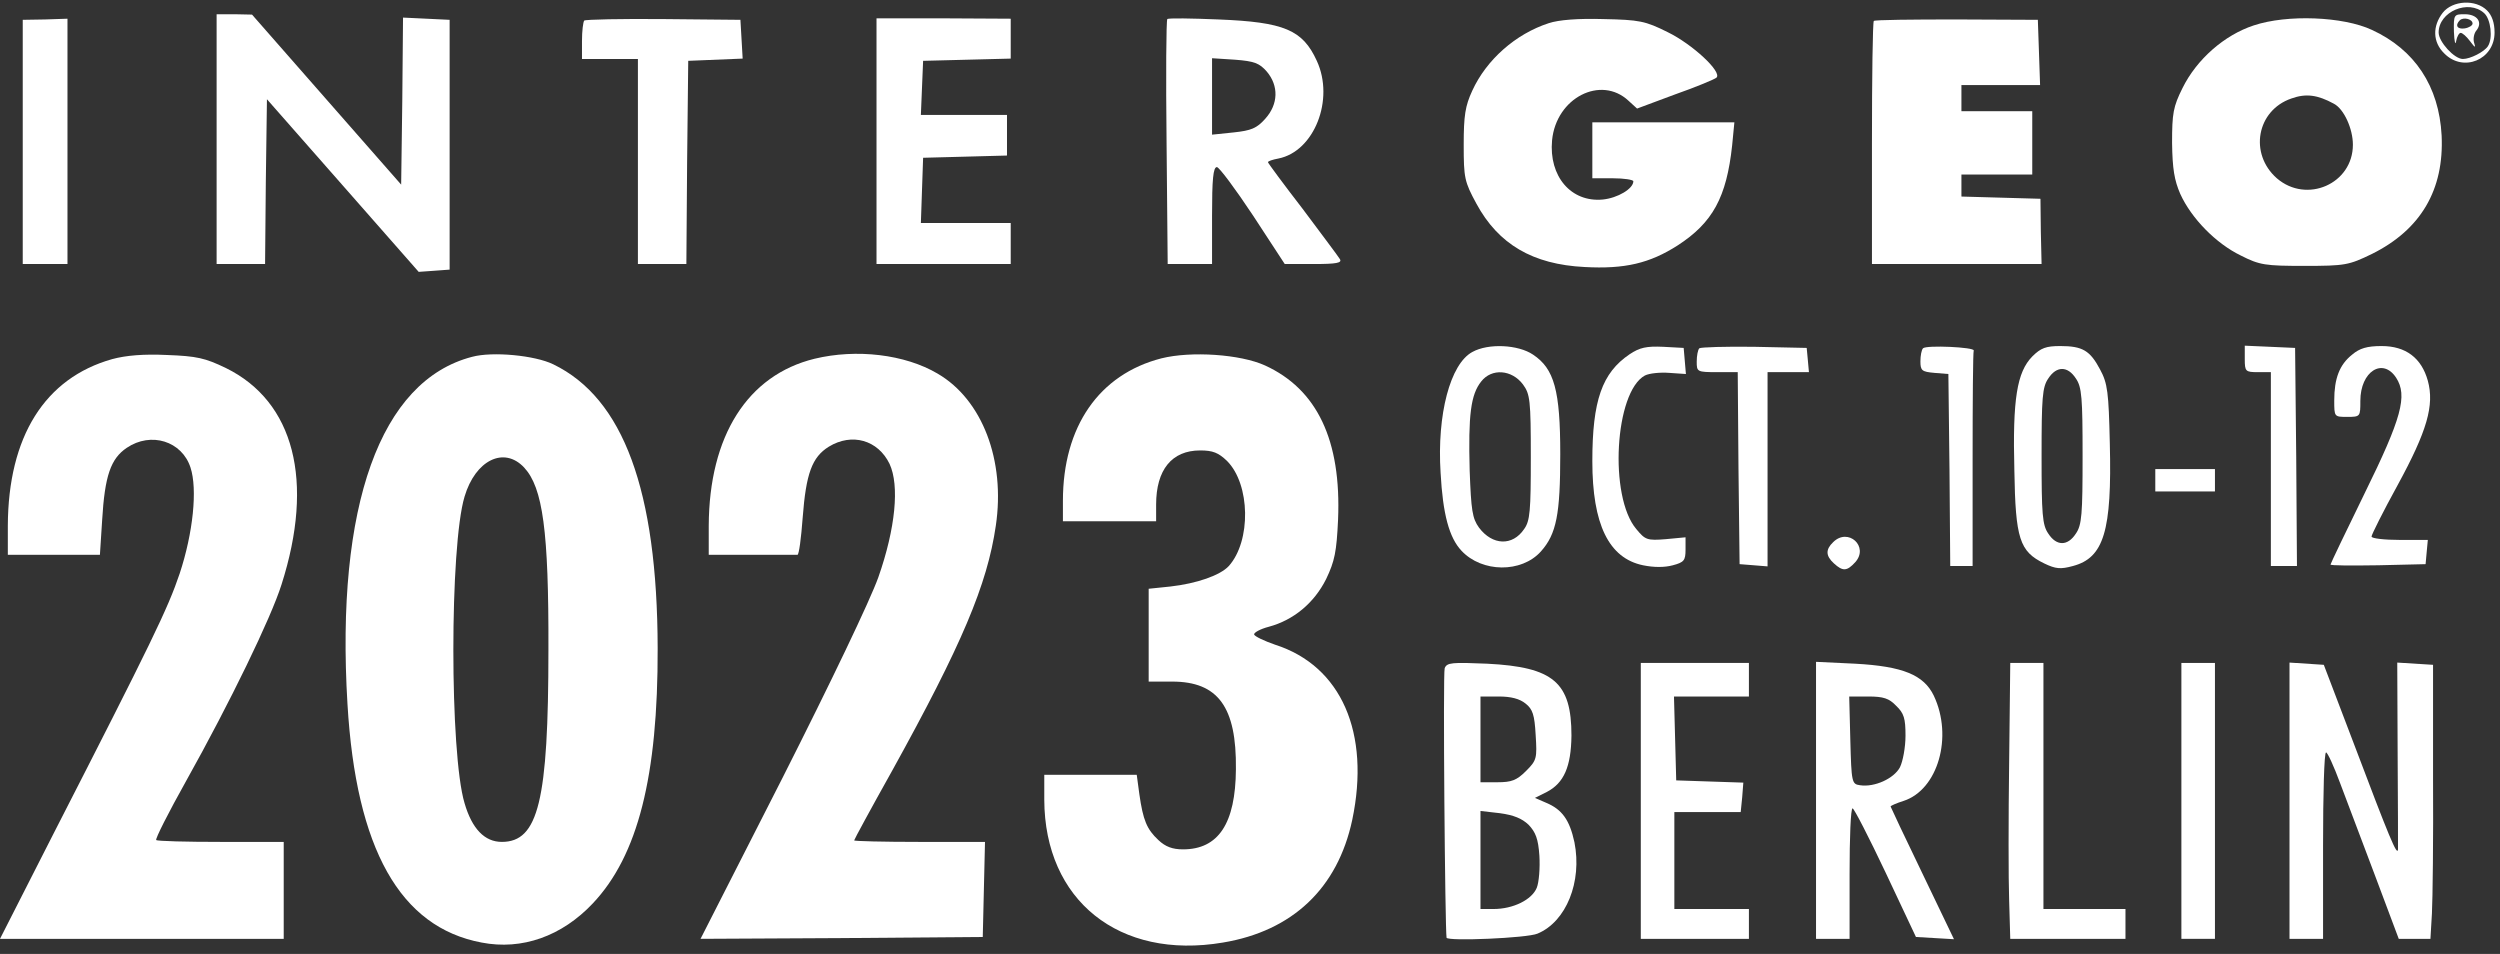 <svg width="228" height="87" viewBox="0 0 228 87" fill="none" xmlns="http://www.w3.org/2000/svg">
<rect x="0" y="0" width="228" height="87" fill="#333333" stroke="none"/>
<g id="Group">
<path id="Vector" d="M222.778 1.162C221.826 2.386 221.86 3.849 222.914 4.869C224.648 6.637 227.504 5.447 227.504 2.964C227.504 2.08 227.266 1.4 226.824 0.958C225.77 -0.096 223.662 0.04 222.778 1.162ZM226.552 1.196C227.164 1.74 227.368 3.508 226.892 4.223C226.552 4.733 225.294 5.379 224.614 5.379C223.832 5.379 222.404 3.814 222.404 2.964C222.404 1.06 225.124 -0.096 226.552 1.196Z" fill="white"/>
<path id="Vector_2" d="M223.798 2.896C223.832 3.814 223.934 4.188 224.002 3.746C224.07 3.338 224.274 2.998 224.41 2.998C224.58 2.998 224.954 3.338 225.26 3.746C225.736 4.392 225.804 4.392 225.634 3.882C225.532 3.542 225.634 3.032 225.838 2.794C226.45 2.046 225.94 1.298 224.784 1.298C223.798 1.298 223.764 1.332 223.798 2.896ZM225.498 2.148C225.498 2.318 225.192 2.522 224.784 2.59C224.104 2.692 223.866 2.318 224.342 1.842C224.682 1.536 225.498 1.74 225.498 2.148Z" fill="white"/>
<path id="Vector_3" d="M19.755 12.689V24.079H21.965H24.175L24.243 16.565L24.345 9.051L31.281 16.939L38.184 24.794L39.612 24.692L41.006 24.589V13.199V1.808L38.898 1.706L36.756 1.604L36.688 9.221L36.586 16.837L29.785 9.085L22.985 1.332L21.387 1.298H19.755V12.689Z" fill="white"/>
<path id="Vector_4" d="M2.074 12.927V24.079H4.114H6.154V12.893V1.706L4.114 1.774L2.074 1.808V12.927Z" fill="white"/>
<path id="Vector_5" d="M53.281 1.876C53.179 2.012 53.077 2.828 53.077 3.746V5.378H55.627H58.177V14.729V24.079H60.387H62.597L62.665 14.797L62.767 5.548L65.249 5.446L67.731 5.344L67.629 3.576L67.527 1.808L60.523 1.74C56.647 1.706 53.417 1.774 53.281 1.876Z" fill="white"/>
<path id="Vector_6" d="M79.938 12.859V24.079H86.058H92.178V22.209V20.339H88.098H83.984L84.086 17.347L84.188 14.389L88.03 14.287L91.838 14.185V12.349V10.479H87.928H83.984L84.086 7.996L84.188 5.548L88.2 5.446L92.178 5.344V3.542V1.706L86.058 1.672H79.938V12.859Z" fill="white"/>
<path id="Vector_7" d="M106.459 1.74C106.357 1.842 106.323 6.908 106.391 12.995L106.493 24.079H108.499H110.539V19.659C110.539 16.361 110.641 15.239 110.981 15.239C111.185 15.239 112.681 17.245 114.279 19.659L117.169 24.079H119.821C121.896 24.079 122.406 23.977 122.202 23.637C122.066 23.399 120.501 21.325 118.801 19.047C117.067 16.803 115.639 14.865 115.639 14.797C115.639 14.695 116.047 14.559 116.591 14.457C119.855 13.811 121.726 9.084 120.093 5.548C118.801 2.726 117.135 2.012 111.117 1.774C108.635 1.672 106.561 1.638 106.459 1.74ZM115.537 6.534C116.625 7.826 116.591 9.492 115.401 10.819C114.619 11.703 114.109 11.907 112.511 12.077L110.539 12.281V8.778V5.31L112.647 5.446C114.381 5.582 114.857 5.752 115.537 6.534Z" fill="white"/>
<path id="Vector_8" d="M141.243 2.114C138.216 3.1 135.564 5.447 134.272 8.269C133.626 9.663 133.49 10.547 133.49 13.199C133.49 16.225 133.558 16.565 134.646 18.571C136.652 22.277 139.781 24.113 144.507 24.351C148.179 24.555 150.457 24.011 153.007 22.379C156.203 20.305 157.461 17.993 157.971 13.267L158.175 11.159H151.681H145.221V13.709V16.259H147.091C148.111 16.259 148.961 16.395 148.961 16.531C148.961 17.211 147.533 18.061 146.173 18.197C143.283 18.469 141.243 16.089 141.549 12.791C141.923 8.915 146.003 6.841 148.519 9.187L149.301 9.901L152.769 8.609C154.707 7.929 156.407 7.215 156.543 7.079C157.087 6.569 154.333 4.019 152.089 2.93C150.049 1.91 149.505 1.808 146.241 1.74C143.929 1.672 142.161 1.808 141.243 2.114Z" fill="white"/>
<path id="Vector_9" d="M170.892 1.91C170.79 2.012 170.722 7.044 170.722 13.097V24.079H178.474H186.192L186.124 21.121L186.09 18.129L182.486 18.027L178.882 17.925V16.939V15.919H182.112H185.342V13.029V10.139H182.112H178.882V8.948V7.758H182.452H186.056L185.954 4.766L185.852 1.808L178.474 1.774C174.394 1.774 170.994 1.808 170.892 1.91Z" fill="white"/>
<path id="Vector_10" d="M205.539 2.318C202.853 3.202 200.337 5.412 199.045 8.031C198.195 9.731 198.093 10.343 198.093 13.029C198.127 15.409 198.297 16.429 198.841 17.687C199.861 19.931 202.105 22.209 204.349 23.297C206.083 24.181 206.593 24.249 210.163 24.249C213.903 24.249 214.209 24.181 216.318 23.161C220.772 20.951 222.914 17.313 222.676 12.349C222.438 7.861 220.228 4.528 216.318 2.726C213.699 1.502 208.599 1.298 205.539 2.318ZM212.849 9.459C213.767 9.935 214.584 11.737 214.584 13.199C214.584 16.769 210.367 18.605 207.647 16.259C205.097 14.015 205.811 10.071 208.973 8.983C210.299 8.507 211.353 8.643 212.849 9.459Z" fill="white"/>
<path id="Vector_11" d="M134.272 32.104C132.266 33.192 131.042 37.782 131.382 43.12C131.586 46.894 132.164 49.036 133.286 50.226C135.156 52.233 138.76 52.267 140.528 50.294C141.956 48.696 142.296 46.894 142.296 41.42C142.296 35.606 141.752 33.634 139.814 32.342C138.454 31.424 135.734 31.288 134.272 32.104ZM138.896 35.062C139.542 35.946 139.61 36.49 139.61 41.692C139.61 46.588 139.542 47.506 138.998 48.254C137.944 49.818 136.108 49.75 134.884 48.118C134.272 47.268 134.17 46.554 134.034 42.916C133.898 37.816 134.136 35.98 135.088 34.79C136.04 33.566 137.876 33.702 138.896 35.062Z" fill="white"/>
<path id="Vector_12" d="M148.621 32.308C146.105 34.008 145.221 36.524 145.221 42.066C145.221 47.812 146.717 50.907 149.845 51.553C150.831 51.757 151.817 51.757 152.565 51.553C153.585 51.281 153.721 51.111 153.721 50.124V49.002L151.919 49.172C150.219 49.309 150.049 49.24 149.233 48.254C146.717 45.296 147.261 35.742 150.015 34.246C150.423 34.042 151.409 33.94 152.259 34.008L153.755 34.11L153.653 32.92L153.551 31.73L151.681 31.628C150.151 31.56 149.539 31.696 148.621 32.308Z" fill="white"/>
<path id="Vector_13" d="M154.979 31.764C154.843 31.9 154.741 32.444 154.741 32.988C154.741 33.906 154.775 33.94 156.611 33.94H158.481L158.549 42.678L158.651 51.45L159.943 51.553L161.201 51.654V42.814V33.94H163.105H164.975L164.873 32.818L164.771 31.73L159.977 31.628C157.359 31.594 155.115 31.662 154.979 31.764Z" fill="white"/>
<path id="Vector_14" d="M175.38 31.764C175.244 31.899 175.142 32.444 175.142 32.953C175.142 33.804 175.278 33.906 176.434 34.008L177.692 34.11L177.794 42.848L177.862 51.62H178.882H179.902V41.93C179.902 36.592 179.936 32.138 180.004 31.968C180.106 31.662 175.686 31.457 175.38 31.764Z" fill="white"/>
<path id="Vector_15" d="M185.342 32.512C183.948 33.94 183.54 36.388 183.71 42.916C183.812 49.139 184.186 50.294 186.43 51.383C187.484 51.893 187.926 51.927 189.048 51.621C191.87 50.873 192.619 48.424 192.415 40.434C192.313 35.776 192.211 34.96 191.53 33.702C190.612 31.968 189.932 31.56 187.892 31.56C186.6 31.56 186.124 31.73 185.342 32.512ZM189.32 34.518C189.864 35.3 189.932 36.286 189.932 41.59C189.932 46.894 189.864 47.88 189.32 48.662C188.572 49.819 187.552 49.819 186.804 48.662C186.26 47.88 186.192 46.894 186.192 41.59C186.192 36.286 186.26 35.3 186.804 34.518C187.552 33.362 188.572 33.362 189.32 34.518Z" fill="white"/>
<path id="Vector_16" d="M204.723 32.749C204.723 33.872 204.791 33.94 205.913 33.94H207.103V42.78V51.62H208.293H209.483L209.415 41.658L209.313 31.73L207.035 31.628L204.723 31.526V32.749Z" fill="white"/>
<path id="Vector_17" d="M214.516 32.342C213.359 33.26 212.883 34.518 212.883 36.524C212.883 38.02 212.883 38.02 214.074 38.02C215.264 38.02 215.264 37.986 215.264 36.558C215.264 33.872 217.304 32.58 218.528 34.45C219.582 36.082 219.038 38.122 215.638 45.024C213.938 48.492 212.543 51.417 212.543 51.485C212.543 51.587 214.482 51.587 216.896 51.553L221.214 51.451L221.316 50.329L221.418 49.241H218.868C217.44 49.241 216.284 49.105 216.284 48.934C216.284 48.764 217.338 46.656 218.664 44.242C221.35 39.312 222.03 36.966 221.418 34.722C220.84 32.648 219.412 31.56 217.202 31.56C215.876 31.56 215.196 31.764 214.516 32.342Z" fill="white"/>
<path id="Vector_18" d="M10.235 32.75C4.08 34.484 0.748 39.822 0.714 47.948V50.6H4.93H9.112L9.316 47.438C9.554 43.392 10.098 41.828 11.56 40.842C13.771 39.346 16.593 40.23 17.375 42.644C18.021 44.616 17.613 48.594 16.389 52.301C15.301 55.531 13.805 58.591 4.896 76L0 85.622H12.955H25.875V81.202V76.782H20.163C17.001 76.782 14.349 76.714 14.247 76.612C14.145 76.51 15.369 74.096 16.967 71.239C20.979 64.065 24.719 56.347 25.671 53.321C28.697 43.868 26.827 36.626 20.605 33.566C18.701 32.648 17.953 32.478 15.233 32.376C13.125 32.274 11.492 32.41 10.235 32.75Z" fill="white"/>
<path id="Vector_19" d="M43.046 32.545C34.682 34.722 30.601 46.112 31.689 64.201C32.471 77.427 36.484 84.568 43.93 85.962C47.602 86.676 51.24 85.384 54.062 82.392C58.177 78.04 60.013 70.797 59.979 59.101C59.945 44.718 56.851 36.32 50.458 33.225C48.792 32.41 44.916 32.035 43.046 32.545ZM47.806 42.644C49.506 44.48 50.05 48.424 50.016 59.271C50.016 73.041 49.098 76.781 45.766 76.781C44.202 76.781 43.046 75.591 42.366 73.245C41.006 68.723 41.006 49.818 42.366 45.296C43.352 41.964 45.97 40.672 47.806 42.644Z" fill="white"/>
<path id="Vector_20" d="M74.293 32.716C68.173 34.212 64.671 39.754 64.637 47.948V50.6H68.547C70.689 50.6 72.559 50.6 72.729 50.6C72.865 50.6 73.069 49.07 73.205 47.2C73.511 43.188 74.055 41.692 75.585 40.74C77.693 39.448 80.073 40.128 81.127 42.304C82.046 44.276 81.671 48.186 80.107 52.641C79.359 54.749 75.789 62.195 71.369 70.933L63.889 85.622L76.775 85.554L89.628 85.452L89.73 81.1L89.832 76.782H83.848C80.583 76.782 77.897 76.714 77.897 76.646C77.897 76.578 79.461 73.688 81.365 70.287C87.724 58.795 90.036 53.321 90.818 47.948C91.702 41.998 89.594 36.456 85.514 34.076C82.522 32.308 78.101 31.798 74.293 32.716Z" fill="white"/>
<path id="Vector_21" d="M105.915 32.682C100.237 34.144 96.938 38.904 96.938 45.67V47.54H101.189H105.439V46.01C105.439 42.848 106.867 41.08 109.451 41.08C110.607 41.08 111.117 41.284 111.899 42.032C114.041 44.174 114.109 49.342 112.069 51.62C111.287 52.471 109.145 53.219 106.731 53.491L104.759 53.695V57.945V62.161H106.901C111.083 62.161 112.783 64.473 112.715 70.151C112.681 75.116 111.117 77.462 107.887 77.462C106.935 77.462 106.289 77.224 105.643 76.612C104.589 75.626 104.249 74.81 103.909 72.43L103.671 70.661H99.454H95.238V72.939C95.272 82.12 102.073 87.56 111.525 85.962C117.883 84.908 121.997 80.998 123.324 74.776C124.99 66.853 122.338 60.733 116.285 58.795C115.299 58.455 114.449 58.047 114.381 57.877C114.313 57.707 114.925 57.367 115.707 57.163C117.985 56.551 119.855 54.987 120.943 52.811C121.725 51.178 121.895 50.328 122.031 47.404C122.338 40.162 120.127 35.504 115.367 33.328C113.123 32.308 108.635 32.002 105.915 32.682Z" fill="white"/>
<path id="Vector_22" d="M196.563 43.8V44.82H199.283H202.003V43.8V42.78H199.283H196.563V43.8Z" fill="white"/>
<path id="Vector_23" d="M167.186 49.444C166.472 50.124 166.506 50.702 167.254 51.382C168.07 52.13 168.444 52.096 169.192 51.28C170.484 49.852 168.546 48.084 167.186 49.444Z" fill="white"/>
<path id="Vector_24" d="M131.756 60.937C131.586 61.379 131.79 84.704 131.926 85.52C132.028 85.86 139.304 85.554 140.222 85.146C142.841 84.058 144.303 80.42 143.589 76.816C143.147 74.775 142.466 73.823 141.004 73.211L139.984 72.769L141.072 72.225C142.637 71.409 143.283 69.913 143.317 67.091C143.317 62.229 141.684 60.835 135.632 60.529C132.402 60.393 131.96 60.427 131.756 60.937ZM139.134 64.167C139.78 64.677 139.95 65.187 140.052 67.023C140.188 69.165 140.154 69.335 139.168 70.321C138.318 71.171 137.842 71.341 136.584 71.341H135.02V67.431V63.521H136.686C137.808 63.521 138.59 63.725 139.134 64.167ZM139.406 75.218C140.052 75.897 140.29 76.51 140.392 78.04C140.46 79.128 140.358 80.454 140.154 80.964C139.712 82.052 138.012 82.902 136.21 82.902H135.02V78.448V73.96L136.788 74.163C138.046 74.334 138.794 74.639 139.406 75.218Z" fill="white"/>
<path id="Vector_25" d="M149.641 73.041V85.622H154.571H159.501V84.262V82.902H156.101H152.701V78.482V74.061H155.727H158.753L158.889 72.701L158.991 71.375L155.931 71.273L152.871 71.171L152.769 67.329L152.667 63.521H156.101H159.501V61.991V60.461H154.571H149.641V73.041Z" fill="white"/>
<path id="Vector_26" d="M165.622 73.007V85.622H167.152H168.682V79.672C168.682 76.408 168.784 73.722 168.954 73.722C169.09 73.722 170.45 76.374 171.98 79.604L174.734 85.452L176.468 85.554L178.202 85.656L175.312 79.638C173.714 76.34 172.422 73.585 172.422 73.552C172.422 73.484 172.966 73.245 173.612 73.041C176.74 72.021 178.134 67.193 176.366 63.453C175.448 61.549 173.544 60.767 169.192 60.529L165.622 60.359V73.007ZM172.932 64.371C173.646 65.051 173.782 65.527 173.782 67.091C173.782 68.145 173.544 69.437 173.272 69.981C172.728 71.001 170.96 71.817 169.634 71.613C168.886 71.511 168.852 71.375 168.75 67.499L168.648 63.521H170.382C171.776 63.521 172.286 63.691 172.932 64.371Z" fill="white"/>
<path id="Vector_27" d="M183.234 69.539C183.166 74.572 183.166 80.216 183.234 82.12L183.336 85.622H188.572H193.843V84.262V82.902H190.102H186.362V71.681V60.461H184.832H183.336L183.234 69.539Z" fill="white"/>
<path id="Vector_28" d="M198.943 73.041V85.622H200.473H202.003V73.041V60.461H200.473H198.943V73.041Z" fill="white"/>
<path id="Vector_29" d="M208.803 73.007V85.622H210.333H211.863V77.122C211.863 72.43 211.965 68.621 212.135 68.621C212.271 68.621 212.849 69.879 213.427 71.443C214.005 72.974 215.434 76.782 216.624 79.91L218.766 85.622H220.228H221.656L221.792 83.31C221.86 82.052 221.928 76.442 221.894 70.831V60.631L220.262 60.529L218.63 60.427L218.664 68.689C218.698 73.246 218.698 77.19 218.698 77.462C218.63 78.142 217.916 76.408 214.651 67.771L211.931 60.631L210.367 60.529L208.803 60.427V73.007Z" fill="white"/>
</g>
</svg>
